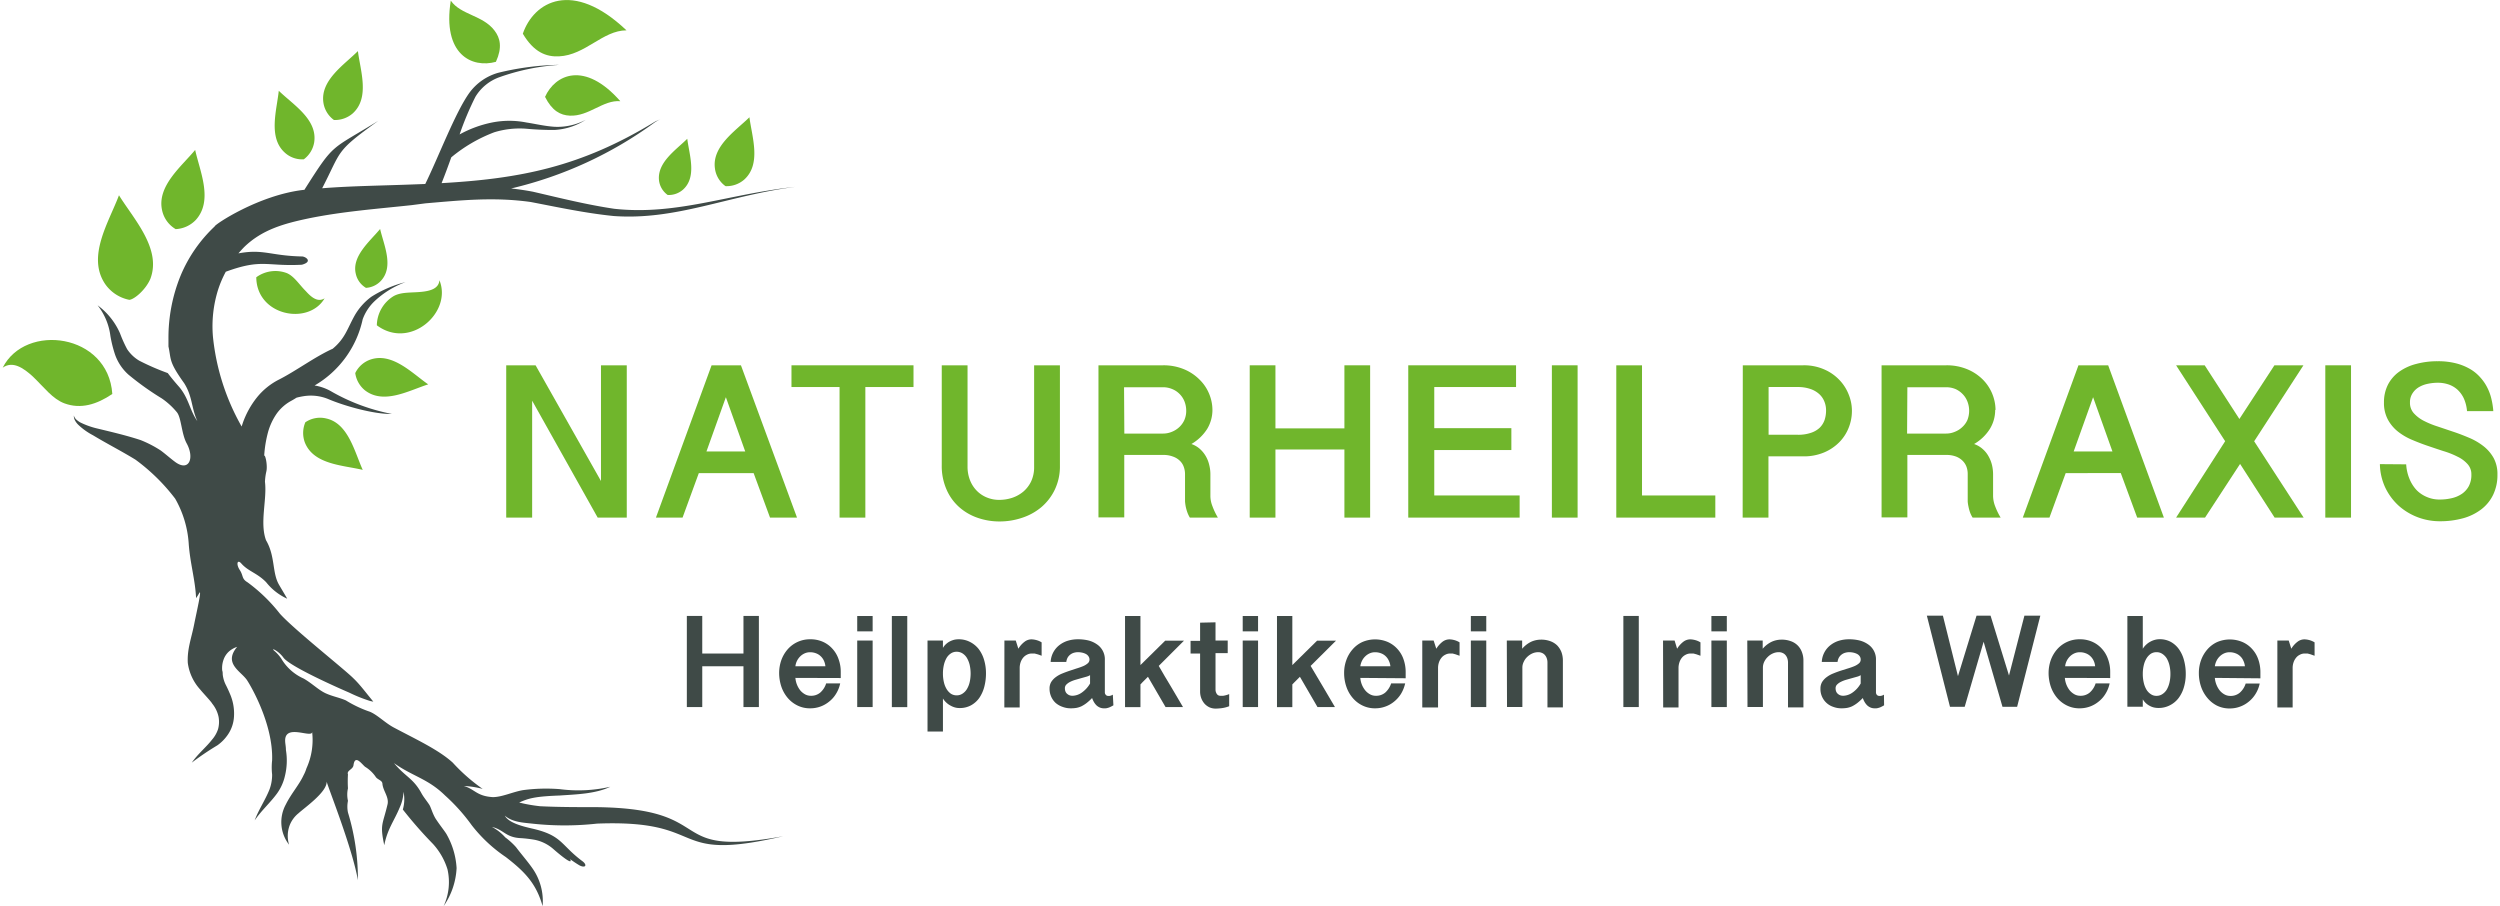 <?xml version="1.0"?>
<svg xmlns="http://www.w3.org/2000/svg" id="Ebene_1" data-name="Ebene 1" viewBox="0 0 355.92 129.3" width="400" height="145"><defs><style>.cls-1,.cls-3{fill:#70b62c;}.cls-2{fill:#3f4a47;}.cls-3{fill-rule:evenodd;}</style></defs><path class="cls-1" d="M183.49,273.56l9.33,16.51V273.56h3.68v21.73h-4.15L183,278.61v16.68H179.3V273.56Z" transform="translate(-107.46 -221.44)"/><path class="cls-1" d="M212.79,273.56l8,21.73h-3.85l-2.34-6.35h-7.82c-.37,1-.76,2.1-1.16,3.17s-.79,2.13-1.16,3.18h-3.8l7.94-21.73Zm-2.15,4.55-2.77,7.74h5.53Z" transform="translate(-107.46 -221.44)"/><path class="cls-1" d="M237.41,273.56v3.1h-6.87v18.63h-3.68V276.66H220v-3.1Z" transform="translate(-107.46 -221.44)"/><path class="cls-1" d="M245.12,273.56V288a5.26,5.26,0,0,0,.37,2,4.48,4.48,0,0,0,1,1.51,4.25,4.25,0,0,0,1.44.93,4.52,4.52,0,0,0,1.71.32,6,6,0,0,0,1.84-.29,4.92,4.92,0,0,0,1.6-.89,4.42,4.42,0,0,0,1.12-1.47,4.78,4.78,0,0,0,.42-2.07V273.56h3.68v14.3a7.7,7.7,0,0,1-.73,3.44,7.57,7.57,0,0,1-1.92,2.5,8.25,8.25,0,0,1-2.76,1.52,10,10,0,0,1-3.22.52,9.43,9.43,0,0,1-3.08-.51,7.73,7.73,0,0,1-2.63-1.51,7.13,7.13,0,0,1-1.83-2.52,8.31,8.31,0,0,1-.69-3.5V273.56Z" transform="translate(-107.46 -221.44)"/><path class="cls-1" d="M280.06,279.93a5.24,5.24,0,0,1-.74,2.69,6.56,6.56,0,0,1-2.26,2.17,3.57,3.57,0,0,1,1.23.72,4.22,4.22,0,0,1,.84,1.05,4.5,4.5,0,0,1,.48,1.25,5.4,5.4,0,0,1,.16,1.31v3.13a4,4,0,0,0,.29,1.41,9.61,9.61,0,0,0,.78,1.63h-4a4,4,0,0,1-.37-.78,6.26,6.26,0,0,1-.22-.79,7.05,7.05,0,0,1-.1-.73c0-.23,0-.43,0-.61v-3.3a3,3,0,0,0-.17-1,2.21,2.21,0,0,0-.53-.86,2.63,2.63,0,0,0-1-.63,3.73,3.73,0,0,0-1.42-.24h-5.55v8.91h-3.68V273.56H273a7.59,7.59,0,0,1,3,.56,6.77,6.77,0,0,1,2.2,1.46,6,6,0,0,1,1.37,2A6.06,6.06,0,0,1,280.06,279.93Zm-12.57,3.37H273a3.23,3.23,0,0,0,1.27-.25,3.35,3.35,0,0,0,1.06-.67,3.18,3.18,0,0,0,.72-1,3.27,3.27,0,0,0,.27-1.34,3.62,3.62,0,0,0-.25-1.33,3.11,3.11,0,0,0-.7-1.06,3.07,3.07,0,0,0-1.05-.7,3.34,3.34,0,0,0-1.32-.26h-5.55Z" transform="translate(-107.46 -221.44)"/><path class="cls-1" d="M289.05,273.56v9h9.84v-9h3.67v21.73h-3.67v-9.72h-9.84v9.72h-3.67V273.56Z" transform="translate(-107.46 -221.44)"/><path class="cls-1" d="M323.38,273.56v3.1H311.71v5.87h11v3.12h-11v6.48h12.18v3.16H308V273.56Z" transform="translate(-107.46 -221.44)"/><path class="cls-1" d="M332.16,273.56v21.73h-3.67V273.56Z" transform="translate(-107.46 -221.44)"/><path class="cls-1" d="M341.35,273.56v18.57h10.46v3.16H337.68V273.56Z" transform="translate(-107.46 -221.44)"/><path class="cls-1" d="M355.73,273.56h8.6a7.14,7.14,0,0,1,3,.58,6.57,6.57,0,0,1,2.17,1.5,6.28,6.28,0,0,1,1.34,2.09,6.2,6.2,0,0,1,.46,2.33,6.44,6.44,0,0,1-.46,2.4,6.1,6.1,0,0,1-1.34,2.07,6.69,6.69,0,0,1-2.19,1.47,7.41,7.41,0,0,1-3,.55h-4.92v8.74h-3.68Zm3.68,9.91h4.14a5.54,5.54,0,0,0,1.91-.28,3.31,3.31,0,0,0,1.25-.73,2.89,2.89,0,0,0,.69-1.1,4.32,4.32,0,0,0,.21-1.37,3.29,3.29,0,0,0-.27-1.33,2.89,2.89,0,0,0-.78-1.06,3.59,3.59,0,0,0-1.27-.69,5.41,5.41,0,0,0-1.74-.25h-4.14Z" transform="translate(-107.46 -221.44)"/><path class="cls-1" d="M391.74,279.93a5.16,5.16,0,0,1-.75,2.69,6.47,6.47,0,0,1-2.26,2.17,3.57,3.57,0,0,1,1.23.72,3.81,3.81,0,0,1,.84,1.05,4.86,4.86,0,0,1,.49,1.25,5.92,5.92,0,0,1,.15,1.31v3.13a4.27,4.27,0,0,0,.29,1.41,9.7,9.7,0,0,0,.79,1.63h-4a4,4,0,0,1-.38-.78,6.18,6.18,0,0,1-.21-.79,5.18,5.18,0,0,1-.11-.73c0-.23,0-.43,0-.61v-3.3a3,3,0,0,0-.16-1,2.34,2.34,0,0,0-.53-.86,2.72,2.72,0,0,0-.95-.63,3.78,3.78,0,0,0-1.43-.24h-5.54v8.91h-3.68V273.56h9.22a7.59,7.59,0,0,1,3,.56,6.81,6.81,0,0,1,2.21,1.46,6.25,6.25,0,0,1,1.83,4.35Zm-12.57,3.37h5.54a3.2,3.2,0,0,0,1.27-.25,3.24,3.24,0,0,0,1.06-.67,3.06,3.06,0,0,0,.73-1,3.62,3.62,0,0,0,0-2.67,3.09,3.09,0,0,0-.69-1.06,3.27,3.27,0,0,0-1-.7,3.43,3.43,0,0,0-1.33-.26h-5.54Z" transform="translate(-107.46 -221.44)"/><path class="cls-1" d="M407.86,273.56l7.95,21.73H412l-2.34-6.35H401.8c-.37,1-.76,2.1-1.16,3.17s-.79,2.13-1.16,3.18h-3.8l7.94-21.73Zm-2.15,4.55-2.77,7.74h5.53Z" transform="translate(-107.46 -221.44)"/><path class="cls-1" d="M428.69,284.4l7.06,10.89h-4.14l-4.93-7.66-5,7.66h-4.13l7-10.9-7-10.83h4.08l4.95,7.66,5-7.66h4.14Z" transform="translate(-107.46 -221.44)"/><path class="cls-1" d="M442.51,273.56v21.73h-3.67V273.56Z" transform="translate(-107.46 -221.44)"/><path class="cls-1" d="M450.38,287.69a6.34,6.34,0,0,0,.46,2.05,5.3,5.3,0,0,0,1,1.6,4.44,4.44,0,0,0,1.47,1,4.5,4.5,0,0,0,1.85.37,7.41,7.41,0,0,0,1.71-.19,4.23,4.23,0,0,0,1.44-.61,3.12,3.12,0,0,0,1-1.1,3.41,3.41,0,0,0,.37-1.67,2.14,2.14,0,0,0-.54-1.48,4.44,4.44,0,0,0-1.41-1.05,11.94,11.94,0,0,0-2-.8c-.75-.24-1.51-.5-2.28-.76s-1.54-.56-2.29-.88a8.54,8.54,0,0,1-2-1.19,5.57,5.57,0,0,1-1.41-1.71,5,5,0,0,1-.54-2.4,5.54,5.54,0,0,1,.56-2.53,5.22,5.22,0,0,1,1.59-1.85,7.26,7.26,0,0,1,2.43-1.12,11.57,11.57,0,0,1,3.09-.39,10.15,10.15,0,0,1,2.65.31,7.82,7.82,0,0,1,2,.82,5.88,5.88,0,0,1,1.46,1.22,6.46,6.46,0,0,1,1,1.49,7,7,0,0,1,.57,1.63,10.81,10.81,0,0,1,.25,1.65h-3.75a5.52,5.52,0,0,0-.45-1.8,4,4,0,0,0-.92-1.27,3.66,3.66,0,0,0-1.27-.74,4.7,4.7,0,0,0-1.52-.24,6.9,6.9,0,0,0-1.44.15,4.09,4.09,0,0,0-1.27.48,2.74,2.74,0,0,0-.91.88,2.27,2.27,0,0,0-.36,1.31,2.21,2.21,0,0,0,.54,1.52,5,5,0,0,0,1.41,1.08,13,13,0,0,0,2,.82l2.29.77c.78.26,1.54.56,2.29.88a9,9,0,0,1,2,1.19,5.62,5.62,0,0,1,1.41,1.66,4.8,4.8,0,0,1,.54,2.35,6.5,6.5,0,0,1-.62,2.91,5.77,5.77,0,0,1-1.71,2.08,7.59,7.59,0,0,1-2.6,1.26,12.21,12.21,0,0,1-3.3.42,8.91,8.91,0,0,1-3.11-.56,8.76,8.76,0,0,1-2.71-1.62,8.43,8.43,0,0,1-1.93-2.57,8.22,8.22,0,0,1-.79-3.4Z" transform="translate(-107.46 -221.44)"/><path class="cls-2" d="M207.27,309.32v5.36h5.88v-5.36h2.2v13h-2.2V316.5h-5.88v5.82h-2.2v-13Z" transform="translate(-107.46 -221.44)"/><path class="cls-2" d="M220.56,318.16a3.3,3.3,0,0,0,.7,1.79,2.49,2.49,0,0,0,.67.55,1.7,1.7,0,0,0,.82.21,2,2,0,0,0,1.35-.45,2.88,2.88,0,0,0,.85-1.32h2a4.54,4.54,0,0,1-.6,1.5,4.1,4.1,0,0,1-1,1.12,4.18,4.18,0,0,1-1.25.7,4.26,4.26,0,0,1-1.41.24,4,4,0,0,1-1.85-.41,4.3,4.3,0,0,1-1.4-1.1,5,5,0,0,1-.89-1.6,6.21,6.21,0,0,1-.31-1.94,5.57,5.57,0,0,1,.31-1.82,4.84,4.84,0,0,1,.89-1.53,4.22,4.22,0,0,1,3.25-1.45,4.3,4.3,0,0,1,1.79.36,4,4,0,0,1,1.37,1,4.2,4.2,0,0,1,.87,1.48,5.23,5.23,0,0,1,.31,1.84v.85Zm4.28-1.66a2.54,2.54,0,0,0-.22-.81,2,2,0,0,0-.46-.63,1.88,1.88,0,0,0-.66-.41,2.32,2.32,0,0,0-.84-.15,1.85,1.85,0,0,0-.78.16,2.13,2.13,0,0,0-.63.43,2.43,2.43,0,0,0-.46.63,2.28,2.28,0,0,0-.23.78Z" transform="translate(-107.46 -221.44)"/><path class="cls-2" d="M231.58,309.33v2.19h-2.2v-2.19Zm0,3.5v9.49h-2.2v-9.49Z" transform="translate(-107.46 -221.44)"/><path class="cls-2" d="M236.52,309.33v13h-2.2v-13Z" transform="translate(-107.46 -221.44)"/><path class="cls-2" d="M239.41,312.83h2.2v1.05a2.32,2.32,0,0,1,.48-.58,2.57,2.57,0,0,1,.57-.38,3.19,3.19,0,0,1,.59-.21,3,3,0,0,1,.58-.06,3.45,3.45,0,0,1,1.64.38,3.72,3.72,0,0,1,1.23,1,4.76,4.76,0,0,1,.78,1.56,6.6,6.6,0,0,1,.27,1.92,7.48,7.48,0,0,1-.24,1.92,5.08,5.08,0,0,1-.71,1.58,3.52,3.52,0,0,1-1.18,1.06,3.3,3.3,0,0,1-1.63.39,2.46,2.46,0,0,1-.65-.08,2.8,2.8,0,0,1-.65-.27,2.65,2.65,0,0,1-.59-.42,2.8,2.8,0,0,1-.49-.59v4.71h-2.2Zm2.2,4.85a5.24,5.24,0,0,0,.15,1.15,3.26,3.26,0,0,0,.39.95,2.18,2.18,0,0,0,.6.64,1.5,1.5,0,0,0,.81.23,1.47,1.47,0,0,0,.85-.25,2,2,0,0,0,.63-.66,3.41,3.41,0,0,0,.39-1,5.66,5.66,0,0,0,.13-1.2,5.83,5.83,0,0,0-.13-1.21,3.65,3.65,0,0,0-.39-1,2,2,0,0,0-.63-.66,1.53,1.53,0,0,0-.85-.24,1.44,1.44,0,0,0-.82.24,2,2,0,0,0-.62.66,3.64,3.64,0,0,0-.38,1,5.22,5.22,0,0,0-.13,1.21Z" transform="translate(-107.46 -221.44)"/><path class="cls-2" d="M250.38,312.83H252l.37,1.17a3.47,3.47,0,0,1,.89-1,1.62,1.62,0,0,1,1-.34,3,3,0,0,1,.54.07,2.75,2.75,0,0,1,.89.36V315c-.23-.09-.42-.16-.59-.21l-.41-.11-.25,0h-.13a1.49,1.49,0,0,0-.73.18,1.6,1.6,0,0,0-.55.45,2.08,2.08,0,0,0-.35.66,2.48,2.48,0,0,0-.12.77v5.64h-2.19Z" transform="translate(-107.46 -221.44)"/><path class="cls-2" d="M265.93,322.07a4.53,4.53,0,0,1-.47.25,1.84,1.84,0,0,1-.37.13,1.11,1.11,0,0,1-.28.05h-.2a1.48,1.48,0,0,1-.61-.11,1.66,1.66,0,0,1-.49-.32,2.35,2.35,0,0,1-.36-.47,3.68,3.68,0,0,1-.26-.57,7.07,7.07,0,0,1-.79.72,4.61,4.61,0,0,1-.73.46,3.07,3.07,0,0,1-.73.23,4.56,4.56,0,0,1-.75.06,3.31,3.31,0,0,1-1.19-.2,3,3,0,0,1-1-.56,2.7,2.7,0,0,1-.64-.89,2.77,2.77,0,0,1-.24-1.16,1.81,1.81,0,0,1,.24-.95,2.58,2.58,0,0,1,.66-.7,4.06,4.06,0,0,1,.92-.51q.51-.21,1.05-.39l1-.33a9,9,0,0,0,.93-.33,2.49,2.49,0,0,0,.65-.4.69.69,0,0,0,.25-.53.8.8,0,0,0-.16-.49,1,1,0,0,0-.39-.33,2.07,2.07,0,0,0-.53-.18,2.91,2.91,0,0,0-.57-.06,2.1,2.1,0,0,0-.56.08,1.52,1.52,0,0,0-.51.25,1.48,1.48,0,0,0-.39.43,1.73,1.73,0,0,0-.2.63h-2.23a3.22,3.22,0,0,1,1.3-2.44,3.71,3.71,0,0,1,1.21-.6,4.94,4.94,0,0,1,1.38-.19,6.34,6.34,0,0,1,1.46.16,3.66,3.66,0,0,1,1.22.54,2.57,2.57,0,0,1,1.16,2.28v4.6a.5.5,0,0,0,.13.34.42.42,0,0,0,.35.16l.2,0a1.25,1.25,0,0,0,.46-.18Zm-3.33-4.3a2.1,2.1,0,0,1-.56.23l-.75.21-.8.23a4.56,4.56,0,0,0-.74.29,2,2,0,0,0-.53.38.72.72,0,0,0-.21.52,1.22,1.22,0,0,0,.09.49.85.85,0,0,0,.25.33,1.1,1.1,0,0,0,.35.2,1.32,1.32,0,0,0,.39.06,2.39,2.39,0,0,0,1.31-.44,4.05,4.05,0,0,0,1.2-1.31Z" transform="translate(-107.46 -221.44)"/><path class="cls-2" d="M272.4,316.45c.56,1,1.14,1.94,1.73,2.93s1.17,2,1.73,2.94h-2.49L270.86,318l-.41.41-.34.34-.32.34v3.24h-2.2v-13h2.2v7l3.53-3.48H276Z" transform="translate(-107.46 -221.44)"/><path class="cls-2" d="M280.5,310.23v2.6h1.74v1.8H280.5v5.16a1.11,1.11,0,0,0,.18.65.58.58,0,0,0,.51.27l.41,0a3.53,3.53,0,0,0,.85-.24v1.73a4.49,4.49,0,0,1-1.09.28,7.61,7.61,0,0,1-.86.06,2.21,2.21,0,0,1-.84-.17,2.3,2.3,0,0,1-.7-.5,2.56,2.56,0,0,1-.48-.78,2.71,2.71,0,0,1-.18-1v-5.41h-1.36v-1.8h1.36v-2.6Z" transform="translate(-107.46 -221.44)"/><path class="cls-2" d="M286.57,309.33v2.19h-2.19v-2.19Zm0,3.5v9.49h-2.19v-9.49Z" transform="translate(-107.46 -221.44)"/><path class="cls-2" d="M294.07,316.45l1.74,2.93,1.73,2.94h-2.49L292.54,318l-.41.41-.34.34-.33.34v3.24h-2.19v-13h2.19v7l3.53-3.48h2.7Z" transform="translate(-107.46 -221.44)"/><path class="cls-2" d="M301.16,318.16a3.21,3.21,0,0,0,.71,1.79,2.35,2.35,0,0,0,.67.55,1.67,1.67,0,0,0,.82.21,2,2,0,0,0,1.35-.45,3,3,0,0,0,.85-1.32h2a5,5,0,0,1-.6,1.5,4.46,4.46,0,0,1-1,1.12,4.11,4.11,0,0,1-1.26.7,4.18,4.18,0,0,1-1.41.24,4,4,0,0,1-1.84-.41,4.2,4.2,0,0,1-1.4-1.1,4.8,4.8,0,0,1-.89-1.6,5.93,5.93,0,0,1-.31-1.94,5.31,5.31,0,0,1,.31-1.82,4.66,4.66,0,0,1,.89-1.53,4.09,4.09,0,0,1,1.4-1.06,4.61,4.61,0,0,1,3.64,0,4.09,4.09,0,0,1,1.37,1,4.2,4.2,0,0,1,.87,1.48,5.46,5.46,0,0,1,.3,1.84v.85Zm4.29-1.66a2.31,2.31,0,0,0-.23-.81,2,2,0,0,0-.45-.63,1.88,1.88,0,0,0-.66-.41,2.32,2.32,0,0,0-.84-.15,1.85,1.85,0,0,0-.78.16,2.13,2.13,0,0,0-.63.43,2.22,2.22,0,0,0-.46.63,2.53,2.53,0,0,0-.24.78Z" transform="translate(-107.46 -221.44)"/><path class="cls-2" d="M310,312.83h1.62L312,314a3.78,3.78,0,0,1,.89-1,1.67,1.67,0,0,1,1-.34,3,3,0,0,1,.54.07,2.84,2.84,0,0,1,.89.36V315l-.59-.21-.41-.11-.25,0H314a1.46,1.46,0,0,0-.73.18,1.52,1.52,0,0,0-.55.45,2.08,2.08,0,0,0-.35.66,2.48,2.48,0,0,0-.12.77v5.64H310Z" transform="translate(-107.46 -221.44)"/><path class="cls-2" d="M319.13,309.33v2.19h-2.2v-2.19Zm0,3.5v9.49h-2.2v-9.49Z" transform="translate(-107.46 -221.44)"/><path class="cls-2" d="M322.06,312.83h2.19V314a4,4,0,0,1,1.29-1,3.46,3.46,0,0,1,1.4-.3,3.77,3.77,0,0,1,1.3.21,2.76,2.76,0,0,1,1,.61,2.93,2.93,0,0,1,.61.95,3.47,3.47,0,0,1,.21,1.24v6.66h-2.2V316a1.79,1.79,0,0,0-.1-.64,1.41,1.41,0,0,0-.28-.48,1.1,1.1,0,0,0-.42-.29,1.25,1.25,0,0,0-.51-.1,2.09,2.09,0,0,0-.85.18,2.55,2.55,0,0,0-.72.49,2.19,2.19,0,0,0-.5.7,1.81,1.81,0,0,0-.2.82v5.63h-2.19Z" transform="translate(-107.46 -221.44)"/><path class="cls-2" d="M340.89,309.32v13h-2.2v-13Z" transform="translate(-107.46 -221.44)"/><path class="cls-2" d="M344.35,312.83H346l.36,1.17a3.62,3.62,0,0,1,.89-1,1.66,1.66,0,0,1,1-.34,3,3,0,0,1,.54.07,2.79,2.79,0,0,1,.9.36V315l-.59-.21-.41-.11-.26,0h-.12a1.5,1.5,0,0,0-.74.18,1.6,1.6,0,0,0-.55.45,2.06,2.06,0,0,0-.34.66,2.48,2.48,0,0,0-.12.77v5.64h-2.19Z" transform="translate(-107.46 -221.44)"/><path class="cls-2" d="M353.45,309.33v2.19h-2.2v-2.19Zm0,3.5v9.49h-2.2v-9.49Z" transform="translate(-107.46 -221.44)"/><path class="cls-2" d="M356.37,312.83h2.2V314a3.89,3.89,0,0,1,1.29-1,3.41,3.41,0,0,1,1.39-.3,3.73,3.73,0,0,1,1.3.21,2.59,2.59,0,0,1,1,.61,2.63,2.63,0,0,1,.61.95,3.26,3.26,0,0,1,.22,1.24v6.66h-2.2V316a1.79,1.79,0,0,0-.1-.64,1.41,1.41,0,0,0-.28-.48,1.1,1.1,0,0,0-.42-.29,1.25,1.25,0,0,0-.51-.1,2.06,2.06,0,0,0-.85.18,2.29,2.29,0,0,0-.72.49,2.38,2.38,0,0,0-.51.7,1.93,1.93,0,0,0-.19.82v5.63h-2.2Z" transform="translate(-107.46 -221.44)"/><path class="cls-2" d="M375.89,322.07a4.53,4.53,0,0,1-.47.25,1.84,1.84,0,0,1-.37.13,1.19,1.19,0,0,1-.28.05h-.2a1.48,1.48,0,0,1-.61-.11,1.66,1.66,0,0,1-.49-.32,2.35,2.35,0,0,1-.36-.47,3.68,3.68,0,0,1-.26-.57,7.07,7.07,0,0,1-.79.72,4.61,4.61,0,0,1-.73.46,3.07,3.07,0,0,1-.73.23,4.68,4.68,0,0,1-.76.06,3.29,3.29,0,0,1-1.18-.2,2.66,2.66,0,0,1-1.85-2.61,1.81,1.81,0,0,1,.24-.95,2.58,2.58,0,0,1,.66-.7,4.06,4.06,0,0,1,.92-.51q.51-.21,1.05-.39l1.05-.33a9,9,0,0,0,.93-.33,2.49,2.49,0,0,0,.65-.4.68.68,0,0,0,.24-.53.79.79,0,0,0-.15-.49,1,1,0,0,0-.39-.33,2.21,2.21,0,0,0-.53-.18,2.91,2.91,0,0,0-.57-.06,2.1,2.1,0,0,0-.56.08,1.52,1.52,0,0,0-.51.25,1.48,1.48,0,0,0-.39.43,1.73,1.73,0,0,0-.2.63H367a3.22,3.22,0,0,1,1.3-2.44,3.71,3.71,0,0,1,1.21-.6,4.94,4.94,0,0,1,1.38-.19,6.2,6.2,0,0,1,1.45.16,3.71,3.71,0,0,1,1.23.54,2.57,2.57,0,0,1,1.16,2.28v4.6a.54.54,0,0,0,.12.34.45.45,0,0,0,.36.16l.19,0a1.22,1.22,0,0,0,.47-.18Zm-3.34-4.3a1.9,1.9,0,0,1-.55.23l-.75.21-.81.23a4.44,4.44,0,0,0-.73.29,2,2,0,0,0-.53.38.72.72,0,0,0-.21.52,1.22,1.22,0,0,0,.09.49.85.85,0,0,0,.25.33,1.1,1.1,0,0,0,.35.2,1.32,1.32,0,0,0,.39.06,2.41,2.41,0,0,0,1.31-.44,3.92,3.92,0,0,0,1.19-1.31Z" transform="translate(-107.46 -221.44)"/><path class="cls-2" d="M390.09,313l-2.7,9.28h-2.1l-3.3-13h2.29l2.15,8.63,2.65-8.63h2l2.63,8.54,2.2-8.54h2.27l-3.31,13h-2.09Z" transform="translate(-107.46 -221.44)"/><path class="cls-2" d="M401.68,318.16a3.3,3.3,0,0,0,.7,1.79,2.49,2.49,0,0,0,.67.55,1.7,1.7,0,0,0,.82.21,2,2,0,0,0,1.35-.45,2.88,2.88,0,0,0,.85-1.32h2a4.54,4.54,0,0,1-.6,1.5,4.1,4.1,0,0,1-1,1.12,4.18,4.18,0,0,1-1.25.7,4.26,4.26,0,0,1-1.41.24,4,4,0,0,1-1.85-.41,4.3,4.3,0,0,1-1.4-1.1,5,5,0,0,1-.89-1.6,6.21,6.21,0,0,1-.31-1.94,5.57,5.57,0,0,1,.31-1.82,4.84,4.84,0,0,1,.89-1.53,4.22,4.22,0,0,1,3.26-1.45,4.29,4.29,0,0,1,1.78.36,4,4,0,0,1,1.37,1,4.2,4.2,0,0,1,.87,1.48,5.23,5.23,0,0,1,.31,1.84v.85ZM406,316.5a2.31,2.31,0,0,0-.22-.81,2,2,0,0,0-.46-.63,1.88,1.88,0,0,0-.66-.41,2.24,2.24,0,0,0-.84-.15,1.85,1.85,0,0,0-.78.16,2.13,2.13,0,0,0-.63.43,2.43,2.43,0,0,0-.46.63,2.28,2.28,0,0,0-.23.78Z" transform="translate(-107.46 -221.44)"/><path class="cls-2" d="M410.6,309.33h2.2V314a2.7,2.7,0,0,1,.48-.58,2.66,2.66,0,0,1,.6-.43,2.76,2.76,0,0,1,.65-.26,2.48,2.48,0,0,1,.65-.09,3.3,3.3,0,0,1,1.63.39,3.52,3.52,0,0,1,1.17,1.07,4.86,4.86,0,0,1,.71,1.58,7.4,7.4,0,0,1,.24,1.91,6.55,6.55,0,0,1-.27,1.92,4.76,4.76,0,0,1-.78,1.56,3.59,3.59,0,0,1-1.22,1,3.45,3.45,0,0,1-1.64.38,3,3,0,0,1-.58-.06,2.19,2.19,0,0,1-.59-.21,2.57,2.57,0,0,1-.57-.38,2.52,2.52,0,0,1-.48-.58v1.05h-2.2Zm2.2,8.27a5.22,5.22,0,0,0,.13,1.21,3.41,3.41,0,0,0,.38,1,2,2,0,0,0,.62.66,1.37,1.37,0,0,0,.82.25,1.47,1.47,0,0,0,.85-.25,2,2,0,0,0,.63-.66,3.71,3.71,0,0,0,.38-1,5.22,5.22,0,0,0,.13-1.21,5.13,5.13,0,0,0-.13-1.2,3.71,3.71,0,0,0-.38-1,2.1,2.1,0,0,0-.63-.66,1.47,1.47,0,0,0-.85-.25,1.5,1.5,0,0,0-.81.23,2.18,2.18,0,0,0-.6.64,3.26,3.26,0,0,0-.39.95,5.24,5.24,0,0,0-.15,1.15Z" transform="translate(-107.46 -221.44)"/><path class="cls-2" d="M423.08,318.16a3.27,3.27,0,0,0,.24,1,3.24,3.24,0,0,0,.47.81,2.35,2.35,0,0,0,.67.55,1.7,1.7,0,0,0,.82.21,2,2,0,0,0,1.35-.45,2.88,2.88,0,0,0,.85-1.32h2a4.54,4.54,0,0,1-.6,1.5,4.27,4.27,0,0,1-1,1.12,4.11,4.11,0,0,1-1.26.7,4.18,4.18,0,0,1-1.41.24,4,4,0,0,1-1.84-.41A4.3,4.3,0,0,1,422,321a5,5,0,0,1-.89-1.6,5.93,5.93,0,0,1-.31-1.94,5.31,5.31,0,0,1,.31-1.82,4.84,4.84,0,0,1,.89-1.53,4.19,4.19,0,0,1,1.4-1.06,4.61,4.61,0,0,1,3.64,0,4,4,0,0,1,1.37,1,4.2,4.2,0,0,1,.87,1.48,5.46,5.46,0,0,1,.3,1.84v.85Zm4.29-1.66a2.31,2.31,0,0,0-.23-.81,1.81,1.81,0,0,0-.45-.63,1.88,1.88,0,0,0-.66-.41,2.32,2.32,0,0,0-.84-.15,1.85,1.85,0,0,0-.78.16,2.13,2.13,0,0,0-.63.43,2.22,2.22,0,0,0-.46.63,2.53,2.53,0,0,0-.24.78Z" transform="translate(-107.46 -221.44)"/><path class="cls-2" d="M432,312.83h1.62l.37,1.17a3.47,3.47,0,0,1,.89-1,1.62,1.62,0,0,1,1-.34,3,3,0,0,1,.54.07,2.84,2.84,0,0,1,.89.36V315l-.59-.21-.41-.11-.25,0h-.13a1.46,1.46,0,0,0-.73.18,1.52,1.52,0,0,0-.55.45,2.08,2.08,0,0,0-.35.66,2.48,2.48,0,0,0-.12.77v5.64H432Z" transform="translate(-107.46 -221.44)"/><path class="cls-2" d="M158.82,267a6.73,6.73,0,0,1,1.74-2.63,13,13,0,0,1,4.37-2.68,16.84,16.84,0,0,0-4.87,2.09,8.69,8.69,0,0,0-2.38,2.67c-1.08,1.94-1.36,3.27-3.14,4.75-2.49,1.12-5.16,3.11-7.59,4.36a9.6,9.6,0,0,0-3.23,2.6,12.52,12.52,0,0,0-2,3.62l-.17.51a32.54,32.54,0,0,1-4.09-12.78,17.38,17.38,0,0,1,.74-6.76,15.28,15.28,0,0,1,1.09-2.54c5.19-1.9,5.78-.73,10.86-1,1.69-.47.41-1.24-.06-1.18-4.46-.11-5.44-1.1-9-.44.25-.29.52-.59.81-.89,2.58-2.51,5.71-3.36,9.15-4.09,4.87-1,9.82-1.37,14.74-1.9l2-.26c5.1-.43,9.7-.93,15-.19,4,.77,7.81,1.59,11.83,2,8.93.65,16.25-2.91,25.93-4.16-9.5,1-16.9,4.1-25.82,3.13-3.93-.58-7.75-1.54-11.63-2.44-1.05-.2-2.09-.35-3.1-.46a56.56,56.56,0,0,0,20.48-9.42c.32-.23.48-.24.83-.52-.41.31-.52.23-.87.46-10.49,6.4-19.12,8.08-30.36,8.72.47-1.17.93-2.42,1.38-3.68a21.53,21.53,0,0,1,6.14-3.58,12.43,12.43,0,0,1,4.49-.51,40.31,40.31,0,0,0,4.12.18,9.17,9.17,0,0,0,4.44-1.45,8.59,8.59,0,0,1-4.45,1c-1.39-.09-2.65-.4-4-.61a12.59,12.59,0,0,0-4.93,0,16.28,16.28,0,0,0-4.62,1.7,43,43,0,0,1,2.25-5.36,6.58,6.58,0,0,1,3.5-2.83,31.19,31.19,0,0,1,8-1.7l.07,0,.4-.12a3.85,3.85,0,0,1-.41.09h-.06a39.2,39.2,0,0,0-8.22,1.12,7.67,7.67,0,0,0-4.14,2.87c-2,2.79-4.39,9.12-6.29,13l-2.18.08c-4.18.16-8.36.2-12.53.53,2.84-5.49,1.8-5.15,8-9.62-6.91,4.28-6.19,3-10.54,9.85h-.1c-6.44.74-12.77,5-12.68,5.2a20.41,20.41,0,0,0-4.89,7.07,23.44,23.44,0,0,0-1.72,8.95c0,.38,0,.75,0,1.12.41,1.9,0,2.11,2.24,5.24,1.21,1.92,1,3.46,1.88,5.41-1.1-1.57-1.21-3.22-2.57-4.85-.75-.85-1.26-1.48-1.65-2a34.7,34.7,0,0,1-4.07-1.77,5.35,5.35,0,0,1-1.73-1.65A18.52,18.52,0,0,1,124.2,269,9.87,9.87,0,0,0,121,265a8.83,8.83,0,0,1,1.83,4.39,17.94,17.94,0,0,0,.67,2.67,6.92,6.92,0,0,0,1.9,2.83,40.24,40.24,0,0,0,4.75,3.39,10.38,10.38,0,0,1,2.18,2c.62.79.64,3.07,1.38,4.42,1.14,2.09.35,4.07-1.6,2.68-.71-.52-1.36-1.11-2.08-1.65a16.18,16.18,0,0,0-2.89-1.5c-2.1-.69-4.24-1.18-6.38-1.7a11.23,11.23,0,0,1-2.21-.81,3,3,0,0,1-.63-.46,1.27,1.27,0,0,1-.31-.54,1.35,1.35,0,0,0,.14.66,2.59,2.59,0,0,0,.53.7,9.28,9.28,0,0,0,2.06,1.46c2,1.21,4,2.22,6.06,3.48a27.54,27.54,0,0,1,5.67,5.57A14.87,14.87,0,0,1,134,299c.19,2.77.93,5.15,1.05,7.78a7,7,0,0,0,.47-.76c.37-.53-.39,2.71-.76,4.58s-1,3.47-.89,5.42a7,7,0,0,0,1.79,3.82c.29.38,1.57,1.72,1.7,2a4.44,4.44,0,0,1,.9,1.88,3.92,3.92,0,0,1-.08,1.77,4.37,4.37,0,0,1-.86,1.49c-.9,1.15-2,2-2.88,3.27a39.64,39.64,0,0,1,3.65-2.47,6,6,0,0,0,1.54-1.59,5,5,0,0,0,.83-2.52,7,7,0,0,0-.57-3.22c-.17-.41-.35-.8-.54-1.18a4.38,4.38,0,0,1-.5-1.62c0-.18,0-.35-.07-.54a3.56,3.56,0,0,1,.18-1.52,2.84,2.84,0,0,1,.75-1.17,3.28,3.28,0,0,1,1.2-.69c-2,2.39.54,3.47,1.4,4.74.42.62,3.77,6.2,3.59,11.46a9,9,0,0,0,0,2,5.93,5.93,0,0,1-.38,2.16c-.61,1.53-1.54,2.86-2.11,4.4,1-1.46,2.17-2.45,3.19-3.84a6.87,6.87,0,0,0,1.13-2.51,9.18,9.18,0,0,0,.14-3.69c0-.5-.1-.9-.11-1.26-.1-2.58,3.8-.37,3.85-1.31a9.78,9.78,0,0,1-.81,5.18,5.56,5.56,0,0,1-.42,1c-.64,1.38-1.77,2.63-2.52,4.15a5.25,5.25,0,0,0,.46,5.75,4.3,4.3,0,0,1,.1-2.81,4.14,4.14,0,0,1,1.26-1.69c.83-.77,4.06-3,4-4.5.27,1,3.66,9.48,4.46,14.06a32.52,32.52,0,0,0-1.42-9.66,4.19,4.19,0,0,1,0-1.66,4.07,4.07,0,0,1,0-1.78,16.82,16.82,0,0,1,0-2c-.21-.56.71-.68.79-1.3.21-1.58,1.15-.2,1.65.22a4.93,4.93,0,0,1,1.48,1.38c.27.49,1,.52,1,1.08.11,1,.93,1.84.74,2.85-.7,3-1.13,2.84-.48,5.88.47-2.36,1.4-3.43,2.2-5.37a6,6,0,0,0,.55-2.25,5.31,5.31,0,0,1-.1,2.53,60.43,60.43,0,0,0,4.31,4.92,9.57,9.57,0,0,1,2.06,3.61,8.14,8.14,0,0,1-.55,5.25,10.4,10.4,0,0,0,1.85-5.42,11,11,0,0,0-1.38-4.74c-.19-.39-1-1.37-1.64-2.36-.45-.77-.64-1.58-.88-1.95-.37-.56-.83-1.11-1.1-1.61-1.19-2.19-2.28-2.33-3.93-4.32,2.66,1.89,4.85,2.22,7.29,4.62a26.66,26.66,0,0,1,3.8,4.24,21,21,0,0,0,4.86,4.54c2.67,2.06,4.34,3.75,5.25,7a8.13,8.13,0,0,0-1.46-5.41c-.7-1-1.58-2-2.33-3a10.15,10.15,0,0,0-1.54-1.4,6.9,6.9,0,0,0-1.9-1.49c1.66.39,1.92,1.43,3.92,1.59a18.63,18.63,0,0,1,2.08.23,5.72,5.72,0,0,1,2.8,1.37c1.4,1.22,2.78,2.25,2.36,1.41.39.29.82.58,1.32.88.91.47,1.17-.07.39-.62-3.12-2.34-2.82-3.67-7.24-4.65-1.13-.27-3.22-.75-3.79-1.82,1.06.93,2.62,1,3.9,1.14a42.16,42.16,0,0,0,9.26,0c16.22-.63,9.9,5.67,26.56,1.8-17.31,3.13-8.81-3.95-26.67-4.15-2.64,0-5.37,0-8-.13a21.37,21.37,0,0,1-3-.53c1.36-.61,2.28-.87,5.78-1,2.3-.16,5.13-.23,7.22-1.25a20.35,20.35,0,0,1-7.22.34,24.84,24.84,0,0,0-5.21.14c-1.46.24-3,1-4.33,1-2.31-.14-2.55-1.12-4.13-1.59a12.55,12.55,0,0,1,2.68.42,25.74,25.74,0,0,1-4.27-3.75c-2-1.83-5.31-3.36-8.39-5-1.3-.68-2.53-2-3.66-2.34a16.89,16.89,0,0,1-3.2-1.54c-1-.43-1.82-.54-2.85-1s-2-1.46-3.18-2.12a7,7,0,0,1-3.17-2.82,5.54,5.54,0,0,0-1.05-1.17h0c-.5-.45.61,0,1.34,1,.94,1.32,8.47,4.61,9.39,5a21.24,21.24,0,0,0,3,1.2l.44.09-.81-1c-.7-.87-1.32-1.65-2-2.3-1.22-1.25-8.51-7-10.52-9.25a23.55,23.55,0,0,0-4.62-4.48c-.87-.52-.56-.92-1.11-1.76s-.34-1.56.22-.93c1,1.14,2.24,1.34,3.55,2.68a8.08,8.08,0,0,0,3,2.35c-.14-.27-1-1.7-1.17-2-1-1.72-.51-4.06-1.85-6.34-.92-2.5.16-5.8-.15-8.33v0a7.78,7.78,0,0,1,.18-1.41c.23-.84-.12-2.5-.29-2.32a16.83,16.83,0,0,1,.56-3.41,8.76,8.76,0,0,1,1.24-2.62,6.16,6.16,0,0,1,2-1.77q.39-.21.81-.48a10.41,10.41,0,0,1,1-.21,6.48,6.48,0,0,1,3.51.4c2.34,1,6.61,2.2,9.11,2.13a28,28,0,0,1-8.55-3.15,7,7,0,0,0-2.49-.91A14.46,14.46,0,0,0,158.82,267Z" transform="translate(-107.46 -221.44)"/><path class="cls-3" d="M169.77,261.42c-.09,1.19-1.28,1.53-2.57,1.66-1.53.15-2.91,0-4,.63a5,5,0,0,0-2.36,4.14C165.58,271.41,171.65,266,169.77,261.42Z" transform="translate(-107.46 -221.44)"/><path class="cls-3" d="M107.46,273.9c1.41-1,2.92,0,4.3,1.26,1.62,1.55,2.8,3.19,4.51,3.83,2.32.86,4.6.17,6.83-1.34C122.52,269,110.7,267.47,107.46,273.9Z" transform="translate(-107.46 -221.44)"/><path class="cls-3" d="M124.05,249.3c-1.43,3.81-4.66,8.77-1.94,12.71a5.5,5.5,0,0,0,3.42,2.21c.73-.07,2.35-1.46,3-3C130.16,256.91,126.11,252.65,124.05,249.3Z" transform="translate(-107.46 -221.44)"/><path class="cls-3" d="M146.85,234.39c2.05,2,5.56,4.08,5.05,7.37a3.79,3.79,0,0,1-1.48,2.41,3.66,3.66,0,0,1-2.76-1C145.32,241,146.57,237.11,146.85,234.39Z" transform="translate(-107.46 -221.44)"/><path class="cls-3" d="M158.14,228.73c.35,2.8,1.73,6.67-.75,8.9a3.86,3.86,0,0,1-2.67.93,3.74,3.74,0,0,1-1.51-2.52C152.78,232.87,156.21,230.66,158.14,228.73Z" transform="translate(-107.46 -221.44)"/><path class="cls-3" d="M214,238.17c.36,2.8,1.73,6.67-.75,8.9a3.84,3.84,0,0,1-2.66.93,3.67,3.67,0,0,1-1.51-2.52C208.63,242.31,212.05,240.09,214,238.17Z" transform="translate(-107.46 -221.44)"/><path class="cls-3" d="M205.13,241.24c.29,2.29,1.41,5.45-.61,7.26a3.09,3.09,0,0,1-2.18.76,3,3,0,0,1-1.23-2C200.76,244.63,203.55,242.82,205.13,241.24Z" transform="translate(-107.46 -221.44)"/><path class="cls-3" d="M134.92,242.83c.68,3.08,2.6,7.23.08,10a4.25,4.25,0,0,1-2.86,1.3,4.11,4.11,0,0,1-1.93-2.65C129.41,248,133,245.17,134.92,242.83Z" transform="translate(-107.46 -221.44)"/><path class="cls-3" d="M181.67,226.25c1.58,2.66,3.34,3.32,5.16,3.23,3.76-.17,6.24-3.71,9.63-3.71C188.75,218.44,183.23,221.69,181.67,226.25Z" transform="translate(-107.46 -221.44)"/><path class="cls-3" d="M184.84,235.26c1,2,2.2,2.62,3.53,2.68,2.73.13,4.76-2.28,7.21-2.06C190.48,230.07,186.27,232.07,184.84,235.26Z" transform="translate(-107.46 -221.44)"/><path class="cls-3" d="M177.83,230.26c.94-2.06.61-3.4-.2-4.46-1.66-2.2-4.83-2.23-6.24-4.27C170.16,229.23,174.42,231.21,177.83,230.26Z" transform="translate(-107.46 -221.44)"/><path class="cls-3" d="M161.31,254.11c.52,2.28,2,5.36.11,7.4a3.16,3.16,0,0,1-2.13,1,3.08,3.08,0,0,1-1.45-2C157.23,258,159.87,255.85,161.31,254.11Z" transform="translate(-107.46 -221.44)"/><path class="cls-3" d="M158.83,288.48c-2.81-.67-7-.74-8.26-3.91a3.9,3.9,0,0,1,.07-2.88,3.73,3.73,0,0,1,3-.54C156.78,281.86,157.67,285.94,158.83,288.48Z" transform="translate(-107.46 -221.44)"/><path class="cls-3" d="M168.17,276.28c-2.72.86-6.31,2.92-9,.87a3.85,3.85,0,0,1-1.41-2.48,3.78,3.78,0,0,1,2.23-1.95C163.09,271.72,165.91,274.72,168.17,276.28Z" transform="translate(-107.46 -221.44)"/><path class="cls-3" d="M153.39,264c-.93.6-1.84-.08-2.66-1-1-1-1.66-2.12-2.72-2.59a4.62,4.62,0,0,0-4.37.59C143.69,266.51,151.11,267.92,153.39,264Z" transform="translate(-107.46 -221.44)"/></svg>
